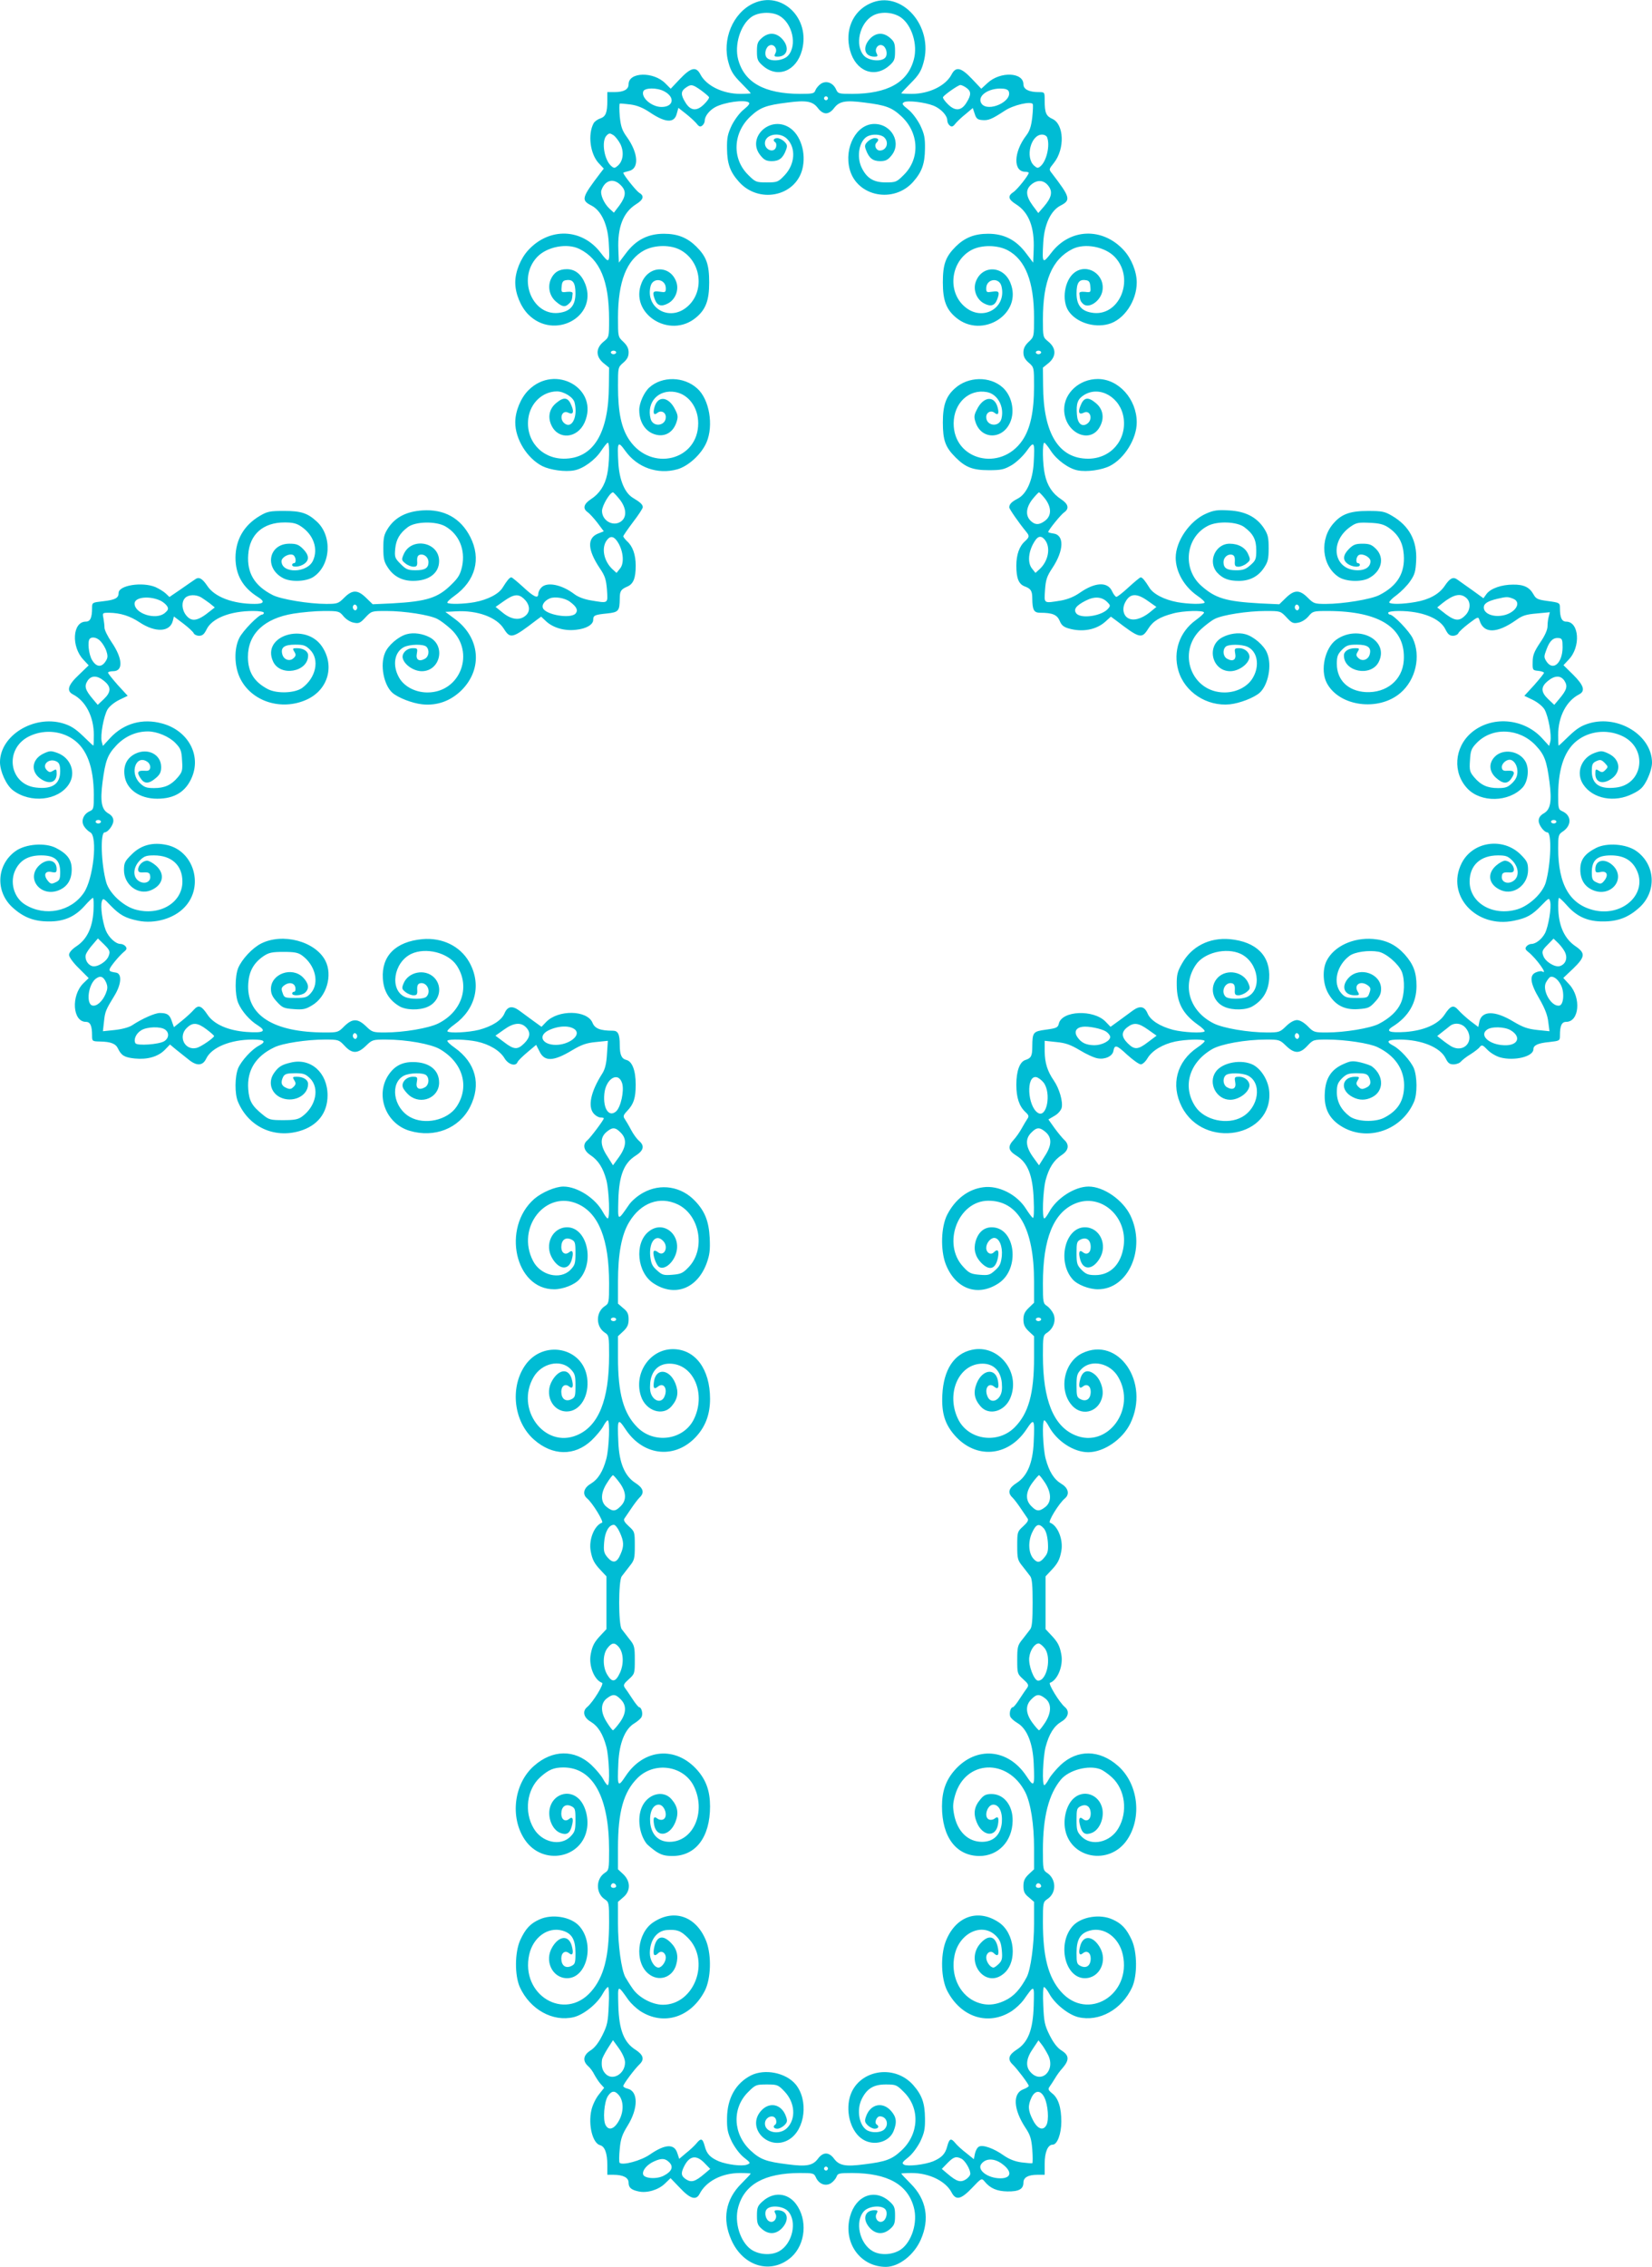 <?xml version="1.0" standalone="no"?>
<!DOCTYPE svg PUBLIC "-//W3C//DTD SVG 20010904//EN"
 "http://www.w3.org/TR/2001/REC-SVG-20010904/DTD/svg10.dtd">
<svg version="1.0" xmlns="http://www.w3.org/2000/svg"
 width="933pt" height="1280pt" viewBox="0 0 933 1280"
 preserveAspectRatio="xMidYMid meet">
<g transform="translate(0,1280) scale(0.1,-0.1)"
fill="#00bcd4" stroke="none">
<path d="M4255 12781 c-116 -54 -179 -205 -140 -337 13 -47 28 -70 71 -113 30
-30 54 -56 54 -58 0 -1 -26 -3 -59 -3 -99 0 -193 46 -226 111 -24 45 -53 38
-115 -27 l-52 -55 -30 30 c-67 68 -208 65 -208 -5 0 -29 -27 -44 -79 -44 l-41
0 0 -47 c0 -70 -9 -91 -40 -102 -16 -5 -33 -18 -38 -28 -33 -63 -19 -172 29
-224 l29 -31 -20 -26 c-105 -138 -109 -152 -51 -182 56 -28 93 -106 99 -209 7
-119 4 -123 -45 -59 -105 139 -290 146 -410 15 -43 -47 -73 -121 -73 -182 0
-63 31 -138 74 -181 145 -146 392 -14 322 171 -22 56 -57 85 -105 85 -45 0
-74 -19 -91 -59 -18 -44 -5 -95 31 -125 35 -30 51 -32 73 -10 15 14 17 21 20
57 1 8 -10 11 -32 9 -32 -4 -33 -3 -30 30 2 26 8 34 26 36 38 6 52 -15 52 -75
0 -64 -26 -98 -83 -108 -157 -30 -250 189 -134 313 55 59 170 81 240 46 116
-58 167 -181 167 -398 0 -100 0 -100 -32 -126 -44 -37 -44 -83 0 -120 l32 -26
-1 -100 c-1 -272 -89 -415 -256 -414 -126 1 -216 104 -199 229 12 86 80 150
161 151 40 0 93 -33 100 -63 19 -75 -12 -146 -52 -121 -39 24 -21 84 18 63 24
-12 32 3 18 37 -19 51 -43 56 -88 18 -39 -32 -49 -80 -26 -127 39 -82 145 -73
186 16 86 191 -165 336 -317 183 -43 -43 -74 -118 -74 -181 0 -95 67 -203 153
-247 45 -22 128 -34 180 -24 50 9 118 58 152 110 17 25 33 46 38 46 11 0 9
-122 -4 -179 -13 -63 -44 -109 -92 -140 -41 -27 -47 -53 -18 -73 10 -7 35 -34
55 -60 l36 -48 -35 -14 c-60 -26 -56 -92 12 -194 30 -44 36 -63 41 -122 5 -80
10 -77 -92 -60 -36 6 -71 19 -92 35 -72 55 -156 71 -187 37 -10 -10 -17 -26
-17 -35 0 -29 -24 -19 -85 38 -33 30 -63 55 -67 55 -10 0 -25 -19 -48 -56 -21
-37 -84 -70 -159 -84 -60 -11 -144 -13 -154 -4 -4 4 14 21 39 39 119 85 153
209 90 333 -54 106 -147 158 -270 150 -90 -6 -153 -38 -194 -100 -23 -36 -27
-52 -27 -113 0 -61 4 -78 27 -112 32 -48 80 -73 141 -73 90 0 147 44 147 112
0 109 -159 138 -201 36 -12 -28 -11 -32 10 -49 13 -11 34 -19 46 -19 19 0 23
5 21 32 -1 24 4 33 17 36 24 5 47 -16 47 -42 0 -34 -20 -46 -73 -46 -43 0 -54
5 -84 35 -33 33 -35 39 -31 86 5 53 26 89 72 123 43 32 158 34 211 4 78 -45
114 -132 95 -225 -10 -46 -21 -65 -59 -102 -77 -77 -139 -97 -336 -108 l-110
-5 -37 36 c-48 47 -78 47 -124 1 -33 -33 -38 -35 -102 -35 -97 0 -255 26 -302
50 -102 52 -146 124 -138 229 8 114 84 181 205 181 46 0 68 -5 94 -23 70 -47
97 -126 67 -192 -32 -72 -178 -75 -178 -4 0 22 41 45 64 36 17 -7 22 -47 6
-47 -5 0 -10 -4 -10 -10 0 -15 43 -12 68 6 30 21 28 50 -7 85 -24 24 -38 29
-76 29 -119 0 -144 -139 -35 -195 45 -23 131 -19 171 8 98 66 107 232 17 313
-51 47 -89 59 -183 59 -80 0 -95 -3 -136 -27 -91 -53 -138 -135 -139 -236 0
-98 41 -170 128 -224 40 -25 33 -38 -20 -38 -122 0 -225 39 -266 100 -30 45
-49 55 -71 38 -10 -7 -47 -32 -81 -56 l-63 -43 -21 20 c-12 11 -38 27 -58 36
-75 31 -208 10 -208 -33 0 -29 -19 -39 -87 -47 -62 -7 -63 -7 -63 -38 0 -55
-10 -77 -35 -77 -76 0 -84 -142 -13 -216 l29 -31 -55 -53 c-62 -58 -72 -91
-34 -111 72 -37 118 -126 118 -229 0 -33 -1 -60 -3 -60 -2 0 -28 25 -59 55
-44 42 -70 58 -114 71 -164 47 -353 -69 -354 -219 0 -53 36 -132 74 -160 98
-74 253 -58 314 33 44 65 12 152 -65 179 -36 13 -43 12 -79 -5 -69 -34 -72
-109 -6 -147 45 -27 82 -12 82 33 0 28 -2 29 -20 18 -16 -10 -22 -10 -35 3
-32 31 13 71 55 49 15 -8 20 -21 20 -55 0 -72 -45 -103 -136 -92 -153 17 -182
216 -42 288 79 40 177 35 249 -14 79 -53 118 -156 119 -315 0 -77 -1 -83 -24
-93 -36 -17 -50 -56 -31 -85 8 -13 24 -28 35 -34 43 -23 17 -265 -37 -342 -73
-106 -219 -135 -331 -66 -64 39 -89 129 -54 198 27 54 74 80 144 80 78 0 108
-27 108 -95 0 -39 -4 -47 -26 -57 -23 -11 -29 -10 -45 10 -25 32 -14 56 22 48
25 -5 29 -2 29 17 0 53 -56 63 -101 18 -73 -74 13 -179 113 -138 49 20 73 60
73 118 0 55 -25 88 -89 121 -61 31 -170 23 -227 -17 -109 -77 -117 -230 -17
-320 61 -55 120 -78 203 -78 87 -1 149 27 204 89 21 24 42 44 46 44 4 0 5 -34
3 -75 -6 -94 -37 -159 -96 -198 -27 -18 -42 -36 -42 -49 0 -12 23 -44 56 -76
l55 -55 -30 -29 c-71 -70 -61 -218 14 -218 25 0 35 -22 35 -77 0 -32 1 -33 43
-34 63 -1 91 -12 104 -41 19 -39 37 -49 95 -55 70 -7 130 10 168 48 l30 31 35
-29 c19 -15 50 -40 69 -55 47 -39 81 -37 101 5 30 63 137 107 262 107 68 0 79
-11 36 -34 -41 -21 -100 -86 -118 -128 -19 -47 -20 -145 -1 -189 59 -141 203
-209 350 -165 100 30 156 102 156 201 0 128 -95 213 -208 185 -52 -12 -70 -24
-95 -60 -33 -48 -18 -108 33 -135 71 -36 160 5 160 74 0 24 -27 41 -64 41 -24
0 -25 -2 -14 -20 10 -16 10 -23 -4 -37 -14 -14 -22 -15 -43 -5 -27 12 -31 31
-15 63 9 15 22 19 66 19 48 0 59 -4 85 -29 55 -55 34 -157 -44 -215 -23 -17
-43 -21 -107 -21 -72 0 -81 2 -116 31 -61 49 -77 77 -82 144 -8 106 42 186
147 236 46 23 183 44 285 44 78 0 80 -1 112 -35 42 -46 74 -46 121 0 35 34 39
35 112 35 117 0 255 -25 305 -54 131 -76 170 -213 94 -326 -52 -76 -180 -104
-263 -57 -94 53 -114 191 -34 233 34 17 111 18 127 2 19 -19 14 -56 -9 -68
-33 -18 -52 -5 -45 30 5 28 3 30 -23 30 -35 0 -65 -31 -56 -59 3 -11 20 -32
36 -46 68 -56 169 -13 169 72 0 71 -55 115 -145 116 -63 1 -107 -22 -141 -73
-76 -114 -15 -275 119 -315 141 -42 280 13 342 135 64 127 32 249 -87 334 -26
18 -45 36 -41 40 10 10 107 7 165 -5 71 -15 131 -51 157 -94 21 -36 64 -49 74
-22 3 8 28 32 55 55 l50 42 19 -37 c28 -59 79 -57 185 7 52 31 80 41 133 46
l68 7 -5 -75 c-3 -54 -11 -85 -26 -109 -66 -103 -84 -188 -48 -228 11 -12 27
-21 38 -21 10 0 18 -2 18 -5 0 -9 -75 -109 -93 -124 -28 -23 -21 -58 17 -83
45 -30 72 -72 91 -143 15 -61 21 -215 7 -215 -4 0 -16 16 -27 36 -42 78 -144
144 -223 144 -46 0 -122 -33 -165 -70 -185 -163 -108 -511 113 -510 50 0 116
26 142 56 89 100 43 294 -69 294 -84 0 -131 -99 -83 -177 39 -64 92 -67 109
-6 12 42 5 59 -15 42 -22 -18 -44 -3 -44 29 0 40 23 58 55 44 23 -11 25 -17
25 -78 0 -59 -3 -68 -29 -95 -58 -58 -170 -30 -211 52 -97 189 74 403 255 320
117 -53 175 -201 175 -448 0 -108 -1 -113 -24 -128 -52 -34 -52 -116 0 -150
23 -15 24 -20 24 -128 0 -253 -60 -400 -182 -451 -183 -77 -350 148 -244 329
46 78 151 101 207 46 26 -27 29 -36 29 -95 0 -61 -2 -67 -25 -78 -32 -14 -55
4 -55 44 0 32 22 47 44 29 20 -17 27 0 15 42 -17 61 -70 58 -109 -6 -48 -78
-2 -177 81 -177 75 0 129 88 115 190 -24 174 -251 218 -352 68 -85 -126 -62
-317 52 -417 104 -92 229 -94 324 -5 25 24 55 59 66 79 10 19 22 35 26 35 14
0 8 -154 -7 -215 -20 -75 -47 -118 -90 -144 -39 -23 -47 -59 -19 -82 31 -26
96 -133 84 -137 -43 -15 -76 -96 -64 -160 9 -49 20 -70 58 -110 l31 -33 0
-149 0 -149 -31 -33 c-38 -40 -49 -61 -58 -110 -12 -65 21 -145 64 -160 14 -4
-51 -110 -84 -137 -28 -23 -20 -59 19 -82 43 -26 70 -69 90 -144 15 -61 21
-215 7 -215 -4 0 -16 16 -26 35 -11 20 -41 55 -66 79 -95 89 -220 87 -324 -5
-114 -100 -137 -291 -52 -417 101 -150 328 -106 352 68 8 60 -11 127 -46 162
-58 58 -150 26 -166 -57 -10 -56 18 -119 61 -135 35 -13 53 -3 64 38 12 41 5
58 -15 41 -22 -18 -44 -3 -44 29 0 40 23 58 55 44 23 -11 25 -17 25 -78 0 -59
-3 -68 -29 -95 -56 -56 -161 -32 -207 47 -55 93 -39 220 37 289 48 43 77 55
132 55 166 -1 257 -167 257 -467 0 -108 -1 -113 -24 -128 -52 -34 -52 -116 0
-150 23 -15 24 -20 24 -128 0 -196 -30 -311 -102 -393 -150 -170 -400 -19
-349 210 22 97 105 157 186 135 54 -15 75 -50 75 -126 0 -58 -2 -64 -25 -75
-32 -14 -55 4 -55 44 0 32 22 47 44 29 20 -17 27 0 15 42 -17 61 -70 58 -109
-6 -48 -78 -1 -177 83 -177 112 0 158 194 69 294 -47 53 -155 71 -227 37 -51
-23 -78 -53 -107 -116 -31 -69 -32 -199 -2 -266 58 -126 186 -197 304 -169 57
14 134 76 165 134 11 20 24 36 29 36 5 0 7 -45 4 -104 -4 -92 -8 -112 -36
-168 -21 -42 -43 -71 -67 -86 -41 -26 -46 -59 -14 -88 12 -10 28 -32 36 -49 9
-16 24 -40 35 -52 l20 -22 -30 -38 c-17 -21 -36 -60 -42 -88 -19 -84 7 -187
49 -198 27 -7 41 -46 41 -113 l0 -54 34 0 c55 0 86 -16 86 -44 0 -28 14 -41
56 -50 48 -11 113 9 149 44 l32 31 53 -55 c58 -62 91 -72 111 -34 37 72 126
118 229 118 33 0 60 -2 60 -3 0 -2 -24 -28 -54 -58 -88 -88 -108 -199 -56
-316 67 -153 227 -198 340 -97 80 73 92 211 25 300 -48 63 -127 69 -188 14
-28 -25 -32 -35 -32 -80 0 -44 4 -55 28 -76 37 -32 77 -31 111 2 47 48 36 103
-22 104 -19 0 -21 -3 -13 -19 14 -24 -8 -55 -32 -45 -22 8 -33 50 -17 69 21
25 92 19 120 -10 54 -58 26 -185 -50 -227 -45 -25 -115 -20 -159 11 -61 44
-95 153 -72 237 35 130 148 193 347 194 77 0 81 -1 92 -25 17 -38 55 -52 86
-32 13 9 27 26 31 37 6 18 15 20 88 20 200 -1 313 -64 348 -194 23 -84 -11
-193 -72 -237 -44 -31 -114 -36 -159 -11 -76 42 -104 169 -50 227 28 29 99 35
120 10 16 -19 5 -61 -17 -69 -24 -10 -46 21 -32 45 8 16 6 19 -13 19 -58 -1
-69 -56 -22 -104 34 -33 74 -34 111 -2 24 21 28 32 28 76 0 45 -4 55 -32 80
-83 74 -190 33 -222 -85 -41 -149 58 -286 204 -285 72 1 157 67 195 153 52
117 32 228 -56 316 -30 30 -54 56 -54 58 0 1 26 3 59 3 99 0 193 -46 226 -111
24 -45 53 -38 115 27 52 55 54 56 70 37 31 -39 70 -56 129 -57 65 -1 91 13 91
50 0 29 27 44 79 44 l41 0 0 63 c0 65 18 107 45 107 26 0 49 61 49 130 0 80
-17 133 -52 160 -22 18 -24 24 -14 38 7 9 20 30 30 46 9 16 29 44 45 61 37 44
35 70 -8 97 -24 15 -46 44 -67 86 -28 56 -32 76 -36 168 -3 59 -1 104 4 104 5
0 18 -16 29 -36 31 -58 108 -120 165 -134 118 -28 246 43 304 169 30 67 29
197 -2 266 -29 63 -56 93 -107 116 -72 34 -180 16 -227 -37 -89 -100 -43 -294
69 -294 84 0 131 99 83 177 -39 64 -92 67 -109 6 -12 -42 -5 -59 15 -42 22 18
44 3 44 -29 0 -40 -23 -58 -55 -44 -23 11 -25 17 -25 75 0 76 21 111 75 126
81 22 164 -38 186 -135 51 -229 -199 -380 -349 -210 -72 82 -102 197 -102 393
0 108 1 113 24 129 54 34 53 114 -1 149 -22 15 -23 21 -23 128 0 189 33 316
102 399 46 54 156 83 222 58 14 -5 43 -25 65 -45 76 -69 92 -196 37 -289 -46
-79 -151 -103 -207 -47 -26 27 -29 36 -29 95 0 61 2 67 25 78 32 14 55 -4 55
-44 0 -32 -22 -47 -44 -29 -20 17 -27 0 -15 -41 11 -41 29 -51 64 -38 43 16
71 79 61 135 -16 83 -108 115 -166 57 -35 -35 -54 -102 -46 -162 24 -174 251
-218 352 -68 85 126 62 317 -52 417 -104 92 -229 94 -324 5 -25 -24 -55 -59
-66 -79 -10 -19 -22 -35 -26 -35 -14 0 -8 154 7 215 20 75 47 118 90 144 39
23 47 59 19 82 -31 26 -96 133 -84 137 43 15 76 96 64 160 -9 49 -20 70 -58
110 l-31 33 0 149 0 149 31 33 c38 40 49 61 58 110 12 65 -21 145 -64 160 -14
4 51 110 84 137 28 23 20 59 -19 82 -43 26 -70 69 -90 144 -15 61 -21 215 -7
215 4 0 16 -16 26 -35 45 -83 140 -145 222 -145 88 0 194 72 238 163 112 232
-68 494 -272 396 -107 -52 -136 -217 -52 -301 59 -58 150 -26 166 59 8 43 -13
100 -47 125 -37 28 -66 16 -78 -29 -12 -42 -5 -59 15 -42 22 18 44 3 44 -29 0
-40 -23 -58 -55 -44 -23 11 -25 17 -25 78 0 59 3 68 29 95 56 55 161 32 206
-46 106 -180 -60 -406 -243 -329 -122 51 -182 198 -182 451 0 108 1 113 24
128 36 24 51 68 36 105 -7 16 -23 36 -36 45 -23 15 -24 20 -24 128 0 253 60
400 182 451 145 61 297 -73 274 -240 -14 -102 -74 -164 -160 -164 -39 0 -53 5
-77 29 -26 27 -29 36 -29 95 0 61 2 67 25 78 32 14 55 -4 55 -44 0 -32 -22
-47 -44 -29 -20 17 -27 0 -15 -42 17 -61 70 -58 109 6 48 78 1 177 -83 177
-112 0 -158 -194 -69 -294 26 -30 92 -56 142 -56 173 -1 274 230 184 417 -43
88 -151 163 -236 163 -79 0 -181 -66 -223 -144 -11 -20 -23 -36 -27 -36 -14 0
-8 154 7 215 19 71 46 113 91 143 40 26 45 59 13 87 -11 11 -35 40 -54 66
l-34 48 34 20 c20 11 37 31 41 46 8 34 -13 108 -44 153 -37 54 -51 99 -52 166
l0 59 66 -7 c52 -5 80 -15 132 -46 36 -22 81 -43 101 -46 41 -8 84 12 89 41 7
38 18 35 77 -20 33 -30 68 -55 78 -55 10 0 27 16 38 35 26 43 86 79 157 94 59
12 155 15 165 4 4 -3 -15 -21 -41 -38 -116 -79 -151 -209 -88 -334 124 -244
519 -173 494 89 -6 60 -44 122 -90 147 -66 34 -175 14 -212 -39 -45 -64 4
-158 82 -158 44 0 96 34 107 71 9 28 -21 59 -56 59 -26 0 -28 -2 -23 -30 7
-35 -12 -48 -45 -30 -23 12 -28 49 -9 68 16 16 93 15 127 -2 80 -42 60 -180
-34 -233 -83 -47 -211 -19 -263 57 -76 113 -37 250 94 326 50 29 188 54 305
54 73 0 77 -1 112 -35 47 -46 79 -46 121 0 32 34 34 35 112 35 101 0 239 -21
284 -43 97 -47 149 -122 150 -214 0 -88 -34 -144 -114 -185 -52 -26 -152 -22
-193 8 -48 36 -73 82 -73 136 0 41 5 54 29 79 26 25 37 29 85 29 44 0 57 -4
66 -19 16 -32 12 -51 -15 -63 -21 -10 -29 -9 -43 5 -14 14 -14 21 -4 37 11 18
10 20 -14 20 -78 0 -88 -77 -14 -115 37 -19 73 -19 110 0 66 34 67 120 0 172
-8 7 -38 17 -66 24 -45 10 -56 9 -96 -9 -69 -30 -102 -80 -106 -162 -5 -79 18
-133 72 -175 145 -110 359 -48 432 124 19 44 18 142 -1 189 -18 42 -77 107
-117 128 -44 23 -33 34 35 34 125 0 232 -44 262 -107 13 -26 22 -33 44 -33 16
0 35 7 42 16 8 9 32 28 54 41 22 14 46 32 52 41 12 14 17 12 44 -16 17 -18 50
-37 73 -43 79 -21 186 5 186 46 0 23 26 35 89 41 60 7 61 7 61 38 0 54 10 76
35 76 74 0 86 135 19 210 l-35 38 56 53 c68 66 70 87 13 126 -59 40 -92 107
-97 200 -2 40 0 73 4 73 4 0 25 -20 46 -44 55 -62 117 -90 204 -89 83 0 142
23 203 78 100 90 92 243 -17 320 -57 40 -166 48 -227 17 -64 -33 -89 -66 -89
-121 0 -58 24 -98 73 -118 100 -41 186 64 113 138 -45 45 -101 35 -101 -18 0
-19 4 -22 29 -17 36 8 47 -16 22 -48 -16 -20 -22 -21 -45 -10 -22 10 -26 18
-26 57 0 68 30 95 108 95 70 0 117 -26 144 -80 66 -131 -71 -265 -234 -231
-141 31 -208 144 -208 352 0 70 2 78 25 93 52 34 52 91 -1 115 -23 10 -24 16
-24 93 1 159 40 262 119 315 72 49 170 54 249 14 140 -72 111 -271 -42 -288
-92 -11 -136 20 -136 92 0 39 4 47 25 57 22 10 29 9 48 -10 20 -21 20 -23 4
-39 -14 -15 -21 -16 -37 -5 -18 11 -20 10 -20 -18 0 -45 37 -60 82 -33 66 38
63 113 -6 147 -36 17 -43 18 -79 5 -77 -27 -109 -114 -65 -179 54 -81 177
-104 279 -52 45 22 59 36 82 81 16 34 27 70 27 95 -1 153 -188 270 -354 222
-44 -13 -70 -29 -114 -71 -31 -30 -57 -55 -59 -55 -2 0 -3 27 -3 60 0 103 46
192 118 229 37 19 27 51 -33 111 l-55 54 29 31 c70 72 60 215 -14 215 -24 0
-35 22 -35 76 0 30 -1 31 -67 40 -59 8 -68 12 -83 39 -22 39 -54 55 -115 54
-64 0 -125 -21 -149 -52 l-18 -25 -65 47 c-36 25 -73 52 -83 59 -24 17 -42 7
-72 -38 -31 -45 -87 -76 -163 -89 -73 -13 -142 -14 -149 -3 -2 4 16 24 42 42
25 19 60 54 76 78 26 37 31 55 34 116 6 113 -39 197 -137 254 -41 24 -56 27
-136 27 -97 0 -147 -17 -191 -67 -83 -90 -70 -241 25 -305 40 -27 126 -31 171
-8 73 38 92 115 41 166 -24 24 -38 29 -76 29 -38 0 -52 -5 -76 -29 -35 -35
-37 -64 -7 -85 25 -18 68 -21 68 -6 0 6 -4 10 -10 10 -16 0 -11 40 6 47 23 9
64 -14 64 -36 0 -31 -28 -51 -71 -51 -139 0 -165 163 -39 248 30 21 45 23 106
20 55 -2 79 -9 106 -27 55 -38 81 -84 86 -152 8 -105 -36 -177 -138 -229 -47
-24 -205 -50 -302 -50 -64 0 -69 2 -102 35 -46 46 -76 46 -124 -1 l-37 -36
-110 5 c-190 11 -250 28 -330 99 -109 96 -90 274 37 339 54 28 163 24 205 -7
51 -38 68 -71 68 -131 0 -49 -3 -58 -33 -84 -26 -23 -41 -29 -80 -29 -53 0
-72 12 -72 46 0 26 23 47 47 42 13 -3 18 -12 17 -36 -2 -27 2 -32 21 -32 12 0
33 8 46 19 21 17 22 21 9 50 -15 38 -55 61 -105 61 -82 0 -126 -103 -70 -164
31 -33 64 -46 122 -46 61 0 109 25 141 73 23 34 27 51 27 112 0 61 -4 77 -27
113 -42 63 -105 95 -197 100 -64 4 -86 1 -129 -18 -92 -40 -172 -155 -172
-249 0 -79 47 -162 121 -214 27 -18 46 -37 42 -40 -10 -10 -93 -8 -154 3 -75
14 -138 47 -159 84 -23 37 -38 56 -48 56 -4 0 -34 -25 -67 -55 -32 -30 -64
-55 -70 -55 -5 0 -17 15 -25 33 -25 53 -95 50 -180 -9 -34 -24 -70 -38 -108
-45 -100 -16 -95 -19 -90 60 4 58 11 78 41 123 67 101 69 189 4 196 -15 2 -27
6 -27 8 0 10 71 98 90 111 30 21 24 47 -17 74 -48 31 -79 77 -92 140 -13 57
-15 179 -3 179 4 0 21 -21 37 -46 34 -52 102 -101 152 -110 52 -10 135 2 181
25 83 42 152 154 152 246 0 131 -102 245 -220 245 -104 0 -190 -79 -190 -172
1 -135 153 -202 205 -91 23 47 13 95 -26 127 -45 38 -69 33 -88 -18 -14 -34
-6 -49 18 -37 39 21 57 -39 19 -63 -29 -18 -53 4 -56 54 -5 63 5 88 41 110 89
55 207 -15 223 -131 17 -125 -73 -228 -199 -229 -167 -1 -255 142 -256 414
l-1 100 32 26 c44 37 44 83 0 120 -32 26 -32 26 -32 126 0 217 51 340 167 398
70 35 185 13 240 -46 116 -124 23 -343 -134 -313 -57 10 -83 44 -83 108 0 60
14 81 52 75 18 -2 24 -10 26 -36 3 -33 2 -34 -30 -30 -22 2 -33 -1 -32 -9 3
-36 5 -43 20 -58 31 -31 99 13 110 72 17 93 -86 160 -159 103 -55 -43 -72
-155 -33 -215 42 -64 142 -98 226 -75 87 23 160 130 160 235 0 61 -30 135 -73
182 -120 131 -305 124 -410 -15 -49 -64 -52 -60 -45 59 6 103 43 181 99 209
58 30 53 47 -49 180 -19 24 -19 24 10 60 63 79 58 219 -9 249 -35 16 -43 34
-43 104 0 47 0 47 -34 47 -55 0 -86 16 -86 44 0 68 -129 74 -201 9 l-37 -34
-53 56 c-61 64 -90 71 -114 26 -33 -65 -127 -111 -226 -111 -33 0 -59 2 -59 3
0 2 24 28 54 58 43 43 58 66 71 113 61 209 -125 417 -300 337 -99 -44 -145
-153 -114 -266 32 -118 139 -159 222 -85 28 25 32 35 32 80 0 44 -4 55 -28 76
-37 32 -77 31 -111 -2 -47 -48 -36 -103 22 -104 19 0 21 3 13 19 -14 24 8 55
32 45 22 -8 33 -50 17 -69 -21 -25 -92 -19 -120 10 -54 58 -26 185 50 227 45
25 115 20 159 -11 61 -44 95 -153 72 -237 -35 -130 -148 -193 -347 -194 -77 0
-81 1 -92 25 -17 38 -55 52 -86 32 -13 -9 -27 -26 -31 -37 -6 -18 -15 -20 -88
-20 -200 1 -313 64 -348 194 -22 82 12 194 73 239 38 29 114 33 158 9 76 -42
104 -169 50 -227 -28 -29 -99 -35 -120 -10 -16 19 -5 61 17 69 24 10 46 -21
32 -45 -8 -16 -6 -19 13 -19 58 1 69 56 22 104 -34 33 -74 34 -111 2 -24 -21
-28 -32 -28 -76 0 -45 4 -55 32 -80 83 -74 190 -33 222 85 50 182 -114 340
-274 266z m-297 -490 c22 -16 43 -34 46 -39 3 -5 -10 -24 -29 -42 -41 -40 -76
-36 -105 13 -26 42 -25 62 2 81 31 22 39 20 86 -13z m1500 13 c27 -19 28 -39
2 -81 -29 -49 -64 -53 -105 -13 -19 18 -32 37 -29 42 10 15 86 68 98 68 6 0
22 -7 34 -16z m-1708 -19 c64 -33 55 -89 -14 -89 -55 0 -116 52 -103 88 8 21
77 22 117 1z m1947 -1 c22 -57 -116 -119 -153 -70 -28 39 29 85 104 86 30 0
44 -5 49 -16z m-1023 -45 c-3 -5 -10 -7 -15 -3 -5 3 -7 10 -3 15 3 5 10 7 15
3 5 -3 7 -10 3 -15z m-446 -17 c9 -6 1 -17 -27 -40 -23 -18 -51 -56 -68 -89
-23 -49 -28 -70 -27 -133 1 -84 17 -130 66 -185 110 -126 317 -87 359 68 24
91 -9 198 -75 238 -112 68 -242 -63 -160 -160 20 -25 34 -31 63 -31 41 0 63
17 80 63 9 23 7 31 -9 47 -11 11 -29 20 -40 20 -21 0 -27 -14 -11 -24 5 -3 7
-15 4 -26 -10 -36 -63 -18 -63 21 0 51 83 67 125 25 52 -52 45 -144 -14 -206
-36 -38 -41 -40 -101 -40 -60 0 -64 2 -105 43 -92 91 -86 237 14 330 54 50 87
63 210 78 106 14 141 7 170 -31 14 -19 31 -30 46 -30 15 0 32 11 46 30 29 38
64 45 170 31 123 -15 156 -28 210 -78 100 -93 106 -239 14 -330 -41 -41 -45
-43 -103 -43 -69 0 -107 24 -136 84 -30 63 -13 151 33 176 29 15 77 12 95 -6
29 -28 13 -74 -25 -74 -21 0 -34 29 -19 44 16 16 12 26 -10 26 -11 0 -29 -9
-40 -20 -16 -16 -18 -24 -9 -47 17 -46 39 -63 80 -63 29 0 43 6 63 31 60 71 3
179 -96 179 -101 0 -172 -133 -139 -257 42 -153 249 -194 359 -69 49 56 65
101 66 186 1 63 -4 84 -27 133 -17 33 -45 71 -68 89 -34 27 -37 33 -23 41 20
11 117 0 167 -20 41 -17 77 -55 77 -83 0 -10 6 -23 14 -29 11 -9 18 -7 32 11
11 13 37 38 59 55 l39 33 11 -33 c8 -26 16 -33 42 -35 35 -3 53 4 128 53 48
32 148 55 158 37 2 -4 1 -37 -3 -74 -6 -51 -14 -77 -34 -103 -72 -94 -75 -205
-5 -205 10 0 19 -3 19 -6 0 -13 -65 -95 -87 -109 -33 -22 -29 -41 16 -69 72
-46 104 -129 99 -255 l-3 -74 -40 53 c-56 75 -124 110 -214 110 -78 0 -132
-22 -183 -72 -58 -58 -73 -101 -73 -203 0 -101 19 -152 74 -198 149 -125 380
23 307 197 -41 99 -163 100 -196 2 -15 -45 7 -99 49 -120 36 -19 59 -12 72 21
17 44 12 52 -26 46 -32 -5 -35 -4 -35 19 0 54 73 64 86 12 31 -123 -106 -202
-206 -117 -103 86 -81 261 40 323 56 28 144 27 201 -3 100 -53 149 -177 149
-380 0 -108 0 -109 -30 -137 -21 -20 -30 -37 -30 -60 0 -23 8 -39 30 -58 30
-26 30 -27 30 -134 0 -143 -21 -239 -66 -305 -123 -179 -389 -112 -388 97 1
115 87 195 188 176 60 -11 99 -82 82 -150 -13 -51 -86 -42 -86 9 0 27 27 40
47 24 20 -17 27 -4 17 32 -19 68 -81 60 -117 -14 -16 -31 -17 -42 -7 -72 33
-99 154 -98 196 2 27 63 8 149 -43 195 -72 65 -196 63 -271 -6 -49 -44 -67
-94 -67 -191 0 -102 14 -140 72 -198 56 -56 97 -72 188 -72 70 0 86 4 128 28
27 16 64 51 85 80 43 60 47 55 40 -68 -6 -98 -40 -175 -91 -201 -33 -17 -47
-31 -47 -49 0 -9 54 -87 96 -138 19 -23 18 -30 -7 -53 -32 -28 -49 -76 -49
-138 0 -71 13 -104 47 -117 35 -13 43 -25 43 -69 1 -65 9 -80 45 -80 69 0 95
-11 110 -46 10 -25 23 -35 52 -43 77 -22 155 -7 206 39 l31 28 26 -19 c137
-105 148 -108 185 -49 27 43 64 66 140 86 57 16 175 19 175 5 0 -5 -21 -24
-47 -43 -91 -66 -129 -176 -98 -284 35 -122 161 -204 291 -191 56 6 136 37
168 65 49 44 71 157 42 225 -17 43 -77 94 -123 106 -39 11 -91 3 -130 -18 -92
-49 -58 -191 45 -191 44 0 96 34 107 71 9 28 -21 59 -56 59 -26 0 -28 -2 -23
-30 7 -35 -12 -48 -45 -30 -23 12 -28 49 -9 68 15 15 89 15 123 0 56 -25 71
-105 32 -173 -28 -51 -92 -85 -161 -85 -188 0 -272 229 -132 358 24 22 58 48
76 57 44 23 186 45 288 45 83 0 84 0 118 -36 29 -32 38 -36 66 -30 19 3 44 19
58 36 24 29 28 30 110 30 295 -1 441 -97 428 -281 -8 -110 -98 -183 -215 -177
-100 6 -163 68 -163 160 0 41 5 54 29 79 25 25 37 29 84 29 62 0 83 -16 73
-54 -8 -32 -43 -43 -64 -22 -14 13 -14 20 -4 36 11 18 10 20 -14 20 -37 0 -64
-17 -64 -41 0 -93 152 -122 196 -38 63 123 -113 216 -239 127 -64 -46 -92
-171 -54 -244 69 -133 292 -163 416 -57 87 74 117 208 70 308 -20 42 -110 135
-130 135 -5 0 -9 5 -9 10 0 6 27 10 60 10 130 0 234 -41 264 -105 13 -26 23
-35 42 -35 13 0 27 7 30 14 3 8 30 33 59 55 53 40 54 40 61 18 23 -76 98 -75
207 2 34 25 56 32 116 37 l74 7 -6 -24 c-4 -13 -7 -38 -7 -55 0 -20 -15 -54
-42 -93 -34 -51 -42 -72 -42 -109 -1 -46 0 -47 32 -50 17 -2 32 -7 32 -11 0
-4 -25 -35 -55 -69 l-56 -61 48 -23 c28 -14 55 -36 66 -54 22 -39 41 -145 33
-180 l-7 -26 -42 46 c-105 112 -285 125 -398 28 -96 -83 -106 -226 -21 -315
76 -80 233 -77 311 6 30 33 39 102 18 144 -33 64 -129 79 -176 29 -34 -36 -31
-83 8 -118 38 -34 64 -36 85 -6 25 35 20 48 -16 46 -25 -2 -33 1 -36 16 -4 20
21 46 44 46 23 0 44 -31 44 -66 0 -26 -8 -44 -29 -65 -25 -24 -37 -29 -81 -29
-60 0 -97 17 -135 62 -24 29 -27 38 -23 95 3 55 8 67 38 98 88 91 241 84 333
-14 50 -53 62 -86 78 -206 14 -110 6 -155 -31 -177 -21 -12 -30 -25 -30 -43 0
-24 31 -65 49 -65 26 0 20 -180 -9 -283 -18 -61 -94 -132 -162 -152 -138 -40
-268 37 -268 157 0 92 61 148 160 148 44 0 56 -4 81 -29 38 -39 41 -93 5 -116
-32 -21 -69 -5 -64 28 2 18 9 22 36 21 25 -2 32 2 32 16 0 24 -26 50 -51 50
-10 0 -33 -13 -50 -28 -54 -48 -40 -110 29 -139 72 -30 152 31 152 114 0 40
-5 51 -42 88 -100 99 -271 74 -333 -49 -91 -181 81 -369 295 -325 73 15 103
32 155 86 43 44 44 45 50 21 8 -32 -10 -139 -29 -177 -18 -34 -52 -61 -77 -61
-9 0 -22 -6 -28 -14 -9 -11 -7 -18 11 -32 45 -36 112 -130 79 -110 -5 4 -21 2
-35 -4 -40 -15 -35 -61 18 -150 30 -52 46 -92 50 -129 l7 -54 -68 7 c-55 6
-81 15 -135 47 -105 64 -179 63 -193 0 l-6 -30 -45 34 c-24 19 -54 46 -67 61
-28 32 -44 27 -79 -26 -36 -54 -116 -89 -220 -97 -94 -6 -116 4 -70 32 88 56
132 133 132 228 0 77 -18 123 -67 178 -49 54 -104 81 -178 87 -113 9 -220 -41
-262 -122 -26 -50 -22 -133 9 -186 38 -66 92 -94 170 -88 55 4 64 8 94 41 26
28 34 46 34 73 0 85 -118 128 -181 65 -47 -48 -30 -101 32 -101 26 0 28 2 18
19 -26 40 15 67 56 37 16 -12 18 -19 9 -43 -9 -27 -12 -28 -73 -28 -56 0 -65
3 -87 28 -48 56 -25 156 48 210 30 22 108 33 163 23 43 -8 113 -68 132 -113
18 -45 16 -131 -6 -178 -20 -45 -63 -85 -125 -117 -48 -24 -191 -48 -293 -48
-69 0 -74 1 -107 35 -22 22 -45 35 -61 35 -16 0 -40 -13 -62 -35 -34 -33 -39
-35 -107 -35 -105 0 -247 24 -301 51 -136 68 -181 212 -102 330 46 70 172 101
254 63 101 -48 124 -203 37 -243 -33 -15 -107 -14 -122 1 -29 29 -3 84 35 76
13 -3 18 -12 17 -36 -2 -27 2 -32 21 -32 12 0 33 8 46 19 20 16 21 21 10 48
-27 66 -121 84 -172 34 -52 -52 -32 -138 38 -167 47 -20 122 -18 159 5 58 35
88 86 92 156 8 127 -72 208 -223 222 -115 10 -215 -41 -269 -137 -27 -47 -31
-65 -30 -125 1 -98 35 -161 119 -221 25 -17 42 -34 38 -38 -12 -11 -118 -6
-178 9 -75 20 -128 54 -144 93 -17 40 -43 45 -83 16 -18 -13 -54 -40 -79 -58
l-47 -34 -28 29 c-67 70 -247 63 -264 -11 -5 -22 -13 -26 -72 -34 -74 -10 -77
-14 -78 -96 0 -53 -7 -65 -38 -75 -33 -10 -52 -62 -52 -140 0 -73 16 -121 51
-154 20 -18 21 -25 11 -39 -6 -9 -21 -34 -32 -54 -11 -20 -31 -49 -45 -64 -35
-38 -32 -60 16 -90 64 -40 92 -111 97 -248 3 -66 1 -106 -5 -103 -5 3 -23 27
-39 52 -51 81 -155 133 -241 121 -86 -11 -159 -68 -204 -156 -34 -68 -38 -195
-9 -275 54 -143 181 -190 300 -111 124 82 95 316 -39 316 -44 0 -76 -28 -91
-79 -13 -46 -2 -87 32 -122 48 -48 83 -35 95 35 6 36 -3 46 -24 25 -18 -18
-43 -3 -43 25 0 27 24 56 45 56 28 0 48 -47 43 -102 -5 -43 -11 -57 -38 -81
-30 -27 -38 -29 -88 -25 -49 4 -60 10 -92 45 -121 129 -30 372 141 373 169 1
259 -157 259 -456 l0 -120 -30 -29 c-23 -22 -30 -38 -30 -66 0 -28 7 -44 30
-66 l30 -28 0 -120 c0 -204 -31 -316 -110 -395 -94 -94 -256 -72 -316 41 -75
145 -2 319 135 319 62 0 102 -40 109 -108 3 -38 0 -58 -12 -77 -20 -30 -51
-33 -66 -6 -24 46 1 89 35 61 22 -18 28 -7 21 34 -14 74 -88 64 -120 -15 -20
-50 -14 -88 21 -129 47 -56 137 -31 169 46 61 146 -68 306 -218 272 -100 -22
-159 -112 -166 -254 -5 -102 14 -165 70 -229 120 -136 302 -121 405 34 44 66
47 61 41 -73 -5 -118 -37 -192 -97 -230 -45 -29 -52 -55 -22 -83 10 -10 31
-38 47 -62 16 -24 33 -49 38 -56 6 -9 -2 -22 -25 -43 -33 -30 -34 -32 -34
-109 0 -73 2 -83 30 -117 17 -21 36 -47 44 -57 10 -14 13 -55 13 -149 0 -94
-3 -135 -13 -149 -8 -10 -27 -36 -44 -57 -28 -34 -30 -44 -30 -117 0 -77 1
-79 34 -109 28 -25 32 -33 23 -47 -7 -9 -26 -37 -43 -63 -17 -27 -34 -48 -39
-48 -12 0 -21 -31 -15 -51 3 -10 22 -27 41 -38 54 -32 87 -113 92 -227 6 -134
3 -139 -41 -73 -103 156 -284 171 -405 34 -50 -57 -72 -119 -72 -205 0 -173
80 -279 211 -280 107 0 186 83 188 198 2 87 -49 152 -119 152 -30 0 -44 -6
-63 -30 -35 -41 -41 -79 -21 -129 32 -79 106 -89 120 -15 7 40 1 52 -19 35 -8
-6 -22 -9 -31 -5 -32 12 -11 84 24 84 33 0 53 -43 48 -102 -7 -69 -47 -108
-112 -108 -79 0 -138 58 -157 151 -9 46 -8 66 5 112 58 201 297 211 396 18 31
-61 50 -182 50 -316 l0 -120 -30 -28 c-23 -22 -30 -37 -30 -67 0 -30 6 -44 30
-63 l30 -26 0 -123 c0 -121 -19 -258 -41 -301 -37 -70 -74 -110 -123 -133 -63
-30 -117 -30 -174 -3 -87 43 -134 150 -111 258 26 126 156 188 233 111 23 -23
30 -40 34 -83 4 -46 1 -58 -17 -76 -11 -11 -25 -21 -30 -21 -18 0 -41 32 -41
56 0 28 25 43 43 25 21 -21 30 -11 24 25 -12 70 -50 84 -97 34 -96 -102 23
-264 129 -174 79 66 63 230 -29 290 -119 79 -246 32 -300 -111 -29 -80 -25
-207 9 -275 78 -152 234 -201 366 -115 22 15 51 42 65 61 64 90 61 91 58 -31
-4 -138 -32 -208 -97 -249 -45 -29 -52 -55 -22 -83 25 -24 91 -111 91 -121 0
-4 -13 -13 -30 -19 -62 -23 -57 -113 11 -217 27 -40 34 -62 39 -123 3 -41 3
-76 0 -78 -3 -1 -30 1 -61 5 -37 5 -70 18 -100 39 -56 40 -118 62 -140 50 -9
-4 -19 -22 -23 -40 l-6 -31 -42 34 c-24 18 -51 43 -61 55 -26 32 -35 29 -47
-15 -11 -44 -31 -65 -80 -86 -47 -19 -144 -30 -164 -19 -14 8 -11 14 23 41 23
18 51 56 68 89 23 49 28 70 27 133 -1 85 -17 130 -66 186 -110 125 -317 84
-359 -69 -24 -91 9 -198 75 -238 62 -38 146 -15 172 46 21 51 17 81 -14 116
-48 54 -117 38 -141 -32 -9 -25 -7 -33 9 -49 11 -11 29 -20 40 -20 21 0 27 14
11 24 -15 10 0 46 18 46 38 0 54 -46 25 -74 -18 -18 -66 -21 -95 -6 -46 25
-63 113 -33 176 29 60 67 84 136 84 58 0 62 -2 103 -43 92 -91 86 -237 -14
-330 -54 -50 -87 -63 -210 -78 -106 -14 -141 -7 -170 31 -29 40 -63 40 -92 0
-29 -38 -64 -45 -170 -31 -123 15 -156 28 -210 78 -100 93 -106 239 -14 330
41 41 45 43 105 43 60 0 65 -2 101 -40 59 -62 66 -154 14 -206 -42 -42 -125
-26 -125 25 0 39 53 57 63 21 3 -11 1 -23 -4 -26 -16 -10 -10 -24 11 -24 11 0
29 9 40 20 16 16 18 24 9 49 -24 70 -93 86 -141 32 -86 -97 44 -231 158 -162
92 56 111 223 37 312 -56 66 -174 89 -252 50 -86 -44 -134 -129 -135 -241 -1
-63 4 -84 27 -133 17 -33 45 -71 68 -89 39 -31 40 -32 17 -41 -28 -10 -110 0
-158 19 -49 21 -69 42 -80 86 -12 44 -21 47 -47 15 -10 -12 -36 -37 -58 -54
l-39 -33 -11 33 c-17 53 -68 51 -154 -8 -51 -36 -157 -64 -172 -47 -3 4 -3 39
1 78 5 57 14 82 45 132 60 97 60 193 0 208 -14 3 -25 10 -25 15 0 11 64 96 91
122 30 28 23 54 -22 83 -65 41 -93 111 -97 249 -3 122 -6 121 58 31 14 -19 43
-46 65 -61 132 -86 288 -37 366 115 34 68 38 195 9 275 -54 143 -181 190 -300
111 -92 -60 -108 -224 -29 -290 58 -49 138 -23 158 51 14 49 4 89 -31 124 -48
48 -83 35 -95 -35 -6 -36 3 -46 24 -25 18 18 43 3 43 -25 0 -24 -23 -56 -41
-56 -24 0 -49 42 -49 81 0 73 38 126 95 131 58 4 79 -3 120 -44 129 -130 37
-378 -141 -378 -61 0 -137 41 -171 91 -17 24 -35 54 -42 66 -22 43 -41 180
-41 301 l0 123 30 26 c42 35 42 90 0 130 l-30 28 0 120 c0 204 31 316 110 395
94 94 256 72 316 -41 75 -145 2 -319 -135 -319 -62 0 -102 40 -109 108 -5 59
15 102 48 102 35 0 56 -72 24 -84 -9 -4 -23 -1 -31 5 -20 17 -26 5 -19 -35 14
-74 88 -64 120 15 20 50 14 88 -21 129 -47 56 -137 31 -169 -46 -26 -62 -13
-152 28 -205 8 -9 31 -28 52 -43 31 -20 51 -26 95 -26 131 1 211 107 211 280
0 86 -22 148 -72 205 -121 137 -302 122 -405 -34 -44 -66 -47 -61 -41 73 5
114 38 195 92 226 19 12 37 28 40 37 8 19 -2 53 -14 53 -4 0 -22 21 -39 48
-17 26 -36 54 -43 63 -9 14 -5 22 23 47 33 30 34 32 34 109 0 73 -2 83 -30
117 -16 21 -36 47 -44 57 -19 27 -19 271 0 298 8 10 28 36 44 57 28 34 30 44
30 117 0 77 -1 79 -34 109 -23 21 -31 34 -25 43 5 7 22 32 38 56 16 24 37 52
47 62 30 28 23 54 -22 83 -60 38 -92 112 -97 230 -6 134 -3 139 41 73 102
-154 285 -170 403 -36 50 57 74 124 74 208 0 169 -84 281 -210 281 -130 0
-223 -137 -180 -266 27 -83 124 -115 173 -56 35 41 41 79 21 129 -32 79 -106
89 -120 15 -7 -41 -1 -52 21 -34 34 28 59 -15 35 -61 -15 -27 -46 -24 -66 6
-12 19 -15 39 -12 77 7 68 47 108 109 108 137 0 210 -174 135 -319 -60 -113
-222 -135 -316 -41 -79 79 -110 191 -110 395 l0 120 30 28 c23 22 30 37 30 67
0 30 -6 44 -30 63 l-30 26 0 123 c0 157 20 266 63 337 66 110 173 149 275 100
124 -60 158 -250 63 -352 -33 -35 -44 -41 -93 -45 -50 -4 -58 -2 -88 25 -27
24 -33 38 -38 81 -7 80 32 127 72 86 35 -34 7 -94 -29 -64 -9 7 -18 10 -22 6
-11 -11 11 -78 29 -90 26 -16 68 12 90 61 49 111 -63 212 -151 137 -79 -66
-63 -230 29 -290 119 -79 246 -32 300 111 18 50 21 75 18 145 -5 94 -27 150
-82 208 -78 83 -195 102 -294 47 -30 -16 -65 -46 -80 -68 -65 -94 -63 -95 -60
28 4 138 32 208 97 249 46 29 53 56 20 84 -11 9 -32 37 -45 62 -13 25 -30 53
-36 62 -10 14 -8 22 14 45 37 39 48 73 48 149 0 80 -20 131 -53 139 -27 7 -37
29 -37 85 0 61 -10 80 -39 80 -71 0 -102 12 -115 45 -30 72 -194 75 -262 4
l-26 -27 -47 34 c-25 18 -61 45 -79 58 -40 29 -66 24 -83 -16 -16 -39 -69 -73
-144 -93 -60 -15 -166 -20 -178 -9 -4 4 14 21 39 39 121 87 155 228 83 354
-51 89 -152 138 -264 128 -151 -14 -231 -95 -223 -222 4 -70 34 -121 92 -156
37 -23 112 -25 159 -5 70 29 90 115 38 167 -51 50 -145 32 -172 -34 -11 -27
-10 -32 10 -48 13 -11 34 -19 46 -19 19 0 23 5 21 32 -1 24 4 33 17 36 38 8
64 -47 35 -76 -15 -15 -89 -16 -122 -1 -87 40 -64 195 37 243 82 38 206 7 255
-64 78 -116 33 -261 -103 -329 -54 -27 -196 -51 -301 -51 -68 0 -73 2 -107 35
-47 45 -77 45 -123 0 -33 -34 -38 -35 -107 -35 -295 0 -448 98 -435 279 5 68
31 114 86 152 30 20 48 24 113 24 63 0 83 -4 106 -21 74 -55 98 -154 49 -211
-22 -25 -31 -28 -87 -28 -61 0 -64 1 -73 28 -9 24 -7 31 9 43 28 21 59 14 63
-13 2 -13 -1 -23 -7 -23 -6 0 -11 -4 -11 -10 0 -16 57 -12 74 6 24 23 19 52
-13 85 -63 63 -181 20 -181 -65 0 -27 8 -45 34 -73 30 -33 39 -37 94 -41 52
-4 68 -1 104 21 82 48 118 170 75 253 -57 109 -241 158 -363 96 -49 -25 -108
-88 -129 -138 -19 -47 -19 -151 0 -197 19 -46 66 -100 111 -127 52 -33 33 -44
-64 -37 -104 8 -184 43 -220 97 -34 51 -51 58 -77 29 -11 -13 -41 -41 -67 -62
l-46 -37 -12 34 c-12 37 -26 46 -68 46 -27 0 -100 -32 -157 -70 -17 -11 -58
-22 -97 -26 l-67 -7 6 54 c6 57 9 65 61 150 38 63 41 122 7 127 -46 7 -47 11
-13 55 18 23 43 50 56 61 18 14 20 21 11 32 -6 8 -19 14 -29 14 -27 0 -66 36
-83 77 -19 49 -31 136 -22 163 6 20 10 19 50 -24 52 -53 82 -70 155 -85 93
-19 202 12 262 76 112 117 54 319 -101 352 -79 17 -146 -1 -198 -54 -38 -37
-43 -48 -43 -88 0 -83 80 -144 152 -114 69 29 83 91 29 139 -17 15 -40 28 -50
28 -25 0 -51 -26 -51 -50 0 -14 7 -18 33 -16 26 1 33 -3 35 -21 5 -33 -32 -49
-64 -28 -36 23 -33 77 5 116 25 25 37 29 81 29 99 0 160 -56 160 -148 0 -120
-130 -197 -268 -157 -68 20 -144 91 -162 152 -29 103 -35 283 -9 283 18 0 49
41 49 65 0 18 -9 31 -30 43 -37 22 -45 67 -31 177 16 120 28 153 78 206 48 51
111 79 178 79 52 0 120 -29 155 -65 30 -31 35 -43 38 -98 4 -57 1 -66 -23 -95
-38 -45 -75 -62 -135 -62 -44 0 -56 5 -81 29 -60 60 -19 165 45 118 10 -8 16
-22 14 -33 -3 -15 -11 -18 -36 -16 -36 2 -41 -11 -16 -46 20 -29 46 -28 83 4
24 20 31 34 31 63 0 70 -74 109 -144 76 -48 -23 -70 -65 -63 -122 9 -79 84
-133 185 -133 98 0 162 40 196 122 53 127 -24 264 -169 303 -110 30 -215 1
-292 -81 l-42 -46 -7 26 c-8 35 11 141 33 180 11 18 38 40 66 54 l48 23 -56
61 c-30 34 -55 65 -55 70 0 4 13 8 29 8 58 0 54 72 -9 164 -22 32 -40 69 -40
81 0 12 -3 37 -6 54 -6 30 -6 31 32 31 64 -1 118 -18 172 -54 89 -59 172 -56
188 9 l6 24 53 -40 c29 -22 56 -47 59 -55 3 -7 17 -14 30 -14 19 0 29 9 42 35
30 64 134 105 264 105 33 0 60 -4 60 -10 0 -5 -4 -10 -9 -10 -20 0 -111 -93
-130 -133 -30 -61 -28 -156 3 -223 63 -135 236 -191 381 -123 119 56 156 191
83 299 -94 138 -343 61 -276 -85 40 -88 198 -60 198 34 0 24 -27 41 -64 41
-24 0 -25 -2 -14 -20 10 -16 10 -23 -4 -36 -21 -21 -56 -10 -64 22 -10 38 11
54 73 54 47 0 59 -4 84 -29 55 -55 34 -157 -44 -215 -41 -30 -141 -34 -193 -8
-79 41 -114 97 -114 183 0 130 92 217 256 244 49 8 127 15 174 15 82 0 86 -1
110 -30 14 -17 39 -33 58 -36 28 -6 37 -2 66 30 34 36 35 36 118 36 102 0 244
-22 288 -45 18 -9 52 -35 76 -57 140 -129 56 -358 -132 -358 -69 0 -133 34
-161 85 -38 68 -26 143 28 171 34 17 111 18 127 2 19 -19 14 -56 -9 -68 -33
-18 -52 -5 -45 30 5 28 3 30 -23 30 -35 0 -65 -31 -56 -59 11 -37 63 -71 107
-71 103 0 137 142 45 191 -39 21 -91 29 -130 18 -46 -12 -106 -63 -123 -106
-29 -68 -7 -181 42 -225 32 -28 112 -59 168 -65 85 -9 161 19 223 80 120 121
104 296 -37 401 l-55 41 60 3 c120 7 229 -33 270 -98 37 -59 48 -56 185 49
l26 19 31 -29 c40 -35 104 -53 167 -45 57 6 96 29 96 56 0 25 8 29 78 36 66 7
71 14 72 84 0 42 6 52 43 68 34 15 47 47 47 118 0 62 -17 110 -49 138 -11 11
-21 23 -21 28 0 4 25 40 55 80 30 39 55 77 55 84 0 15 -14 28 -56 53 -46 28
-76 100 -82 196 -7 122 -3 128 40 68 67 -93 182 -134 293 -103 63 18 136 85
165 152 41 96 16 243 -52 304 -75 69 -199 71 -271 6 -30 -27 -57 -88 -57 -127
0 -77 43 -133 107 -142 47 -6 86 21 103 72 10 30 9 41 -7 72 -36 74 -98 82
-117 14 -10 -36 -3 -49 17 -32 20 16 47 3 47 -24 0 -51 -73 -60 -86 -9 -24 94
46 168 141 150 75 -14 128 -88 128 -176 0 -210 -264 -276 -388 -96 -46 67 -65
157 -65 306 0 105 0 106 30 132 22 19 30 35 30 58 0 23 -9 40 -30 60 -30 28
-30 29 -30 137 0 203 49 327 149 380 60 31 150 32 206 0 117 -66 136 -235 35
-320 -100 -85 -237 -6 -206 117 13 52 86 42 86 -12 0 -23 -3 -24 -35 -19 -38
6 -43 -2 -26 -46 13 -33 36 -40 72 -21 42 21 64 75 49 120 -33 98 -155 97
-196 -2 -73 -174 158 -322 307 -197 55 46 74 97 74 198 0 102 -15 145 -73 203
-51 50 -105 72 -183 72 -90 0 -158 -35 -214 -110 l-40 -53 -3 74 c-5 126 27
209 99 255 44 27 49 48 18 66 -17 11 -89 101 -89 112 0 2 14 6 30 10 61 12 56
101 -11 194 -26 36 -33 58 -39 114 -3 38 -3 71 0 73 3 1 30 -1 60 -5 38 -5 72
-19 109 -44 89 -60 139 -63 153 -8 l9 33 42 -33 c23 -18 50 -43 61 -56 14 -18
21 -20 32 -11 8 6 14 19 14 28 0 25 27 59 61 77 53 27 161 42 187 26z m-724
-236 c21 -44 16 -94 -14 -121 -17 -15 -22 -16 -36 -4 -42 34 -59 143 -28 174
14 14 19 14 38 2 11 -7 29 -30 40 -51z m2410 38 c17 -45 -3 -134 -38 -163 -14
-12 -19 -11 -36 4 -51 47 -18 175 45 175 13 0 26 -7 29 -16z m-2409 -269 c33
-32 31 -62 -6 -114 l-32 -42 -25 23 c-31 29 -54 81 -45 105 20 56 68 69 108
28z m2417 -6 c24 -32 17 -65 -26 -115 l-32 -37 -32 43 c-40 55 -41 91 -5 120
34 27 70 23 95 -11z m-2442 -939 c0 -5 -7 -10 -15 -10 -8 0 -15 5 -15 10 0 6
7 10 15 10 8 0 15 -4 15 -10z m2400 0 c0 -5 -7 -10 -15 -10 -8 0 -15 5 -15 10
0 6 7 10 15 10 8 0 15 -4 15 -10z m-2381 -829 c40 -50 43 -103 6 -127 -44 -29
-105 7 -105 61 0 29 44 104 62 105 3 0 20 -18 37 -39z m2404 2 c36 -48 36 -94
1 -122 -33 -26 -58 -27 -84 -1 -30 30 -25 75 11 121 17 21 34 39 37 39 4 -1
19 -17 35 -37z m-2411 -249 c29 -50 34 -115 10 -144 l-20 -25 -22 20 c-49 45
-65 119 -34 163 21 30 43 25 66 -14z m2412 14 c31 -44 15 -119 -34 -163 l-22
-20 -19 24 c-28 34 -21 101 16 157 19 30 39 30 59 2z m-4768 -321 c11 -7 33
-22 49 -34 l28 -23 -28 -22 c-69 -56 -103 -61 -134 -22 -25 32 -27 76 -5 98
18 19 61 20 90 3z m1822 -7 c33 -31 39 -68 14 -93 -33 -32 -81 -28 -131 12
l-42 34 47 33 c55 39 81 42 112 14z m3526 -14 l47 -33 -39 -32 c-46 -36 -91
-48 -120 -32 -28 15 -36 55 -17 90 26 51 64 54 129 7z m1798 17 c26 -23 23
-69 -7 -98 -36 -37 -62 -32 -130 23 l-28 22 28 23 c64 51 104 60 137 30z
m-7373 -16 c13 -7 29 -20 35 -30 9 -15 6 -22 -14 -39 -50 -41 -170 -3 -170 54
0 37 86 46 149 15z m2310 -5 c38 -28 47 -48 32 -66 -27 -32 -170 -8 -185 31
-7 18 10 42 39 54 28 12 85 3 114 -19z m3035 -2 c17 -17 18 -21 5 -36 -34 -42
-153 -60 -180 -28 -18 22 -3 44 52 72 50 26 92 23 123 -8z m2290 20 c57 -21
10 -89 -68 -97 -52 -6 -96 15 -96 47 0 22 22 36 77 49 52 12 58 12 87 1z
m-6529 -60 c-5 -8 -11 -8 -17 -2 -6 6 -7 16 -3 22 5 8 11 8 17 2 6 -6 7 -16 3
-22z m5320 0 c-5 -8 -11 -8 -17 -2 -6 6 -7 16 -3 22 5 8 11 8 17 2 6 -6 7 -16
3 -22z m-6766 -182 c11 -12 26 -36 32 -55 9 -28 8 -38 -5 -58 -23 -35 -52 -32
-76 8 -19 31 -27 106 -13 120 13 14 43 7 62 -15z m8256 -34 c-1 -89 -54 -135
-91 -79 -15 24 -15 28 1 70 18 48 38 66 70 62 17 -2 20 -9 20 -53z m-8236
-190 c40 -33 39 -62 -3 -102 l-34 -32 -27 32 c-44 52 -50 73 -31 103 21 33 56
32 95 -1z m8247 1 c19 -30 13 -51 -31 -103 l-27 -32 -34 32 c-42 40 -43 69 -3
102 39 33 74 34 95 1z m-8266 -795 c0 -5 -7 -10 -15 -10 -8 0 -15 5 -15 10 0
6 7 10 15 10 8 0 15 -4 15 -10z m8220 0 c0 -5 -7 -10 -15 -10 -8 0 -15 5 -15
10 0 6 7 10 15 10 8 0 15 -4 15 -10z m-8176 -757 c-11 -33 -66 -67 -94 -58
-26 8 -43 40 -35 66 4 11 21 36 38 55 l30 35 36 -35 c31 -31 34 -39 25 -63z
m8226 17 c14 -33 1 -65 -30 -75 -28 -9 -83 25 -94 58 -9 24 -6 32 24 62 l34
35 27 -26 c15 -15 33 -39 39 -54z m-8240 -169 c9 -23 8 -35 -3 -62 -18 -43
-50 -72 -74 -67 -39 7 -25 122 20 153 25 18 42 10 57 -24z m8215 -12 c22 -41
16 -113 -8 -117 -45 -9 -99 86 -76 130 7 13 17 26 22 30 17 10 45 -9 62 -43z
m-7649 -251 c24 -18 43 -35 43 -38 0 -10 -74 -61 -98 -67 -66 -17 -107 62 -57
112 33 33 60 32 112 -7z m1804 12 c28 -28 25 -57 -9 -91 -38 -38 -58 -37 -115
7 l-48 36 48 34 c54 39 95 43 124 14z m3514 -14 l48 -34 -48 -36 c-57 -44 -77
-45 -115 -7 -36 36 -37 63 -3 90 37 29 63 26 118 -13z m1795 8 c54 -69 -10
-145 -85 -101 -11 7 -33 22 -49 35 l-28 22 29 23 c15 12 35 27 43 34 27 21 68
15 90 -13z m-5030 -9 c33 -32 -36 -85 -110 -85 -74 0 -102 49 -45 80 56 29
126 32 155 5z m2998 -10 c13 -9 23 -22 23 -30 0 -23 -47 -47 -90 -47 -47 1
-74 14 -96 47 -19 29 -7 52 29 57 33 5 108 -10 134 -27z m-5314 11 c24 -18 21
-48 -5 -65 -30 -19 -153 -27 -163 -12 -12 21 3 55 32 73 33 21 111 23 136 4z
m7598 -3 c64 -38 42 -89 -37 -85 -83 3 -140 55 -97 87 25 20 99 18 134 -2z
m-6516 -43 c-5 -8 -11 -8 -17 -2 -6 6 -7 16 -3 22 5 8 11 8 17 2 6 -6 7 -16 3
-22z m5320 0 c-5 -8 -11 -8 -17 -2 -6 6 -7 16 -3 22 5 8 11 8 17 2 6 -6 7 -16
3 -22z m-3821 -258 c12 -42 -8 -133 -34 -157 -40 -36 -75 14 -67 98 8 87 80
130 101 59z m2380 5 c45 -60 18 -202 -32 -171 -59 37 -68 211 -10 202 11 -2
30 -16 42 -31z m-2389 -282 c36 -35 33 -79 -9 -138 l-34 -47 -32 51 c-41 62
-42 105 -5 137 33 28 50 28 80 -3z m2400 3 c37 -32 36 -75 -5 -137 l-32 -51
-34 47 c-42 59 -45 103 -9 138 30 31 47 31 80 3z m-2425 -1058 c0 -5 -7 -10
-15 -10 -8 0 -15 5 -15 10 0 6 7 10 15 10 8 0 15 -4 15 -10z m2400 0 c0 -5 -7
-10 -15 -10 -8 0 -15 5 -15 10 0 6 7 10 15 10 8 0 15 -4 15 -10z m-2381 -922
c39 -53 41 -99 6 -133 -29 -30 -45 -31 -79 -4 -35 28 -35 78 2 135 15 24 30
44 34 44 3 0 20 -19 37 -42z m2404 -2 c36 -57 36 -107 1 -135 -34 -27 -50 -26
-79 4 -35 34 -33 80 6 133 17 23 34 42 37 42 4 0 19 -20 35 -44z m-2403 -278
c24 -52 25 -78 5 -123 -20 -49 -42 -55 -73 -20 -21 25 -24 36 -20 86 4 59 27
99 55 99 8 0 23 -19 33 -42z m2395 22 c12 -14 20 -41 23 -78 3 -47 0 -62 -18
-84 -25 -32 -41 -35 -63 -10 -28 31 -32 94 -9 146 23 50 39 57 67 26z m-2402
-668 c28 -31 32 -94 9 -146 -25 -55 -45 -58 -72 -13 -27 44 -27 116 1 151 24
31 40 33 62 8z m2407 -9 c40 -51 13 -183 -37 -183 -23 0 -56 87 -50 132 5 41
31 78 53 78 7 0 22 -12 34 -27z m-2395 -288 c35 -34 33 -80 -6 -133 -17 -23
-34 -42 -37 -42 -4 0 -19 20 -34 44 -37 57 -37 107 -2 135 34 27 50 26 79 -4z
m2399 4 c35 -28 35 -78 -1 -135 -16 -24 -31 -44 -35 -44 -3 0 -20 19 -37 42
-39 53 -41 99 -6 133 29 30 45 31 79 4z m-2424 -1060 c0 -5 -7 -9 -15 -9 -15
0 -20 12 -9 23 8 8 24 -1 24 -14z m2400 0 c0 -5 -7 -9 -15 -9 -15 0 -20 12 -9
23 8 8 24 -1 24 -14z m-2350 -995 c0 -64 -69 -105 -109 -65 -20 20 -26 45 -21
81 1 8 15 36 32 63 l30 47 34 -47 c21 -30 34 -60 34 -79z m2389 43 c45 -89
-40 -168 -101 -95 -27 31 -22 76 15 129 l32 48 17 -22 c10 -12 26 -39 37 -60z
m-2426 -225 c29 -32 31 -92 5 -142 -27 -52 -60 -64 -78 -29 -16 30 -8 130 13
163 20 30 38 33 60 8z m2406 -17 c20 -41 26 -127 11 -154 -18 -35 -51 -23 -77
29 -27 53 -29 80 -7 127 21 42 52 42 73 -2z m-1920 -369 l32 -33 -33 -28 c-52
-44 -73 -50 -103 -31 -29 19 -31 35 -10 76 30 58 68 64 114 16z m1452 24 c21
-12 49 -60 49 -84 0 -9 -11 -23 -25 -32 -30 -19 -51 -13 -103 31 l-33 28 32
33 c35 36 49 40 80 24z m-1651 -20 c25 -25 14 -52 -31 -75 -41 -22 -113 -16
-117 8 -5 23 24 56 63 73 42 19 62 17 85 -6z m1879 -8 c59 -43 54 -82 -9 -82
-72 0 -135 48 -107 82 25 32 72 32 116 0z m-985 -33 c-3 -5 -10 -7 -15 -3 -5
3 -7 10 -3 15 3 5 10 7 15 3 5 -3 7 -10 3 -15z"/>
</g>
</svg>
